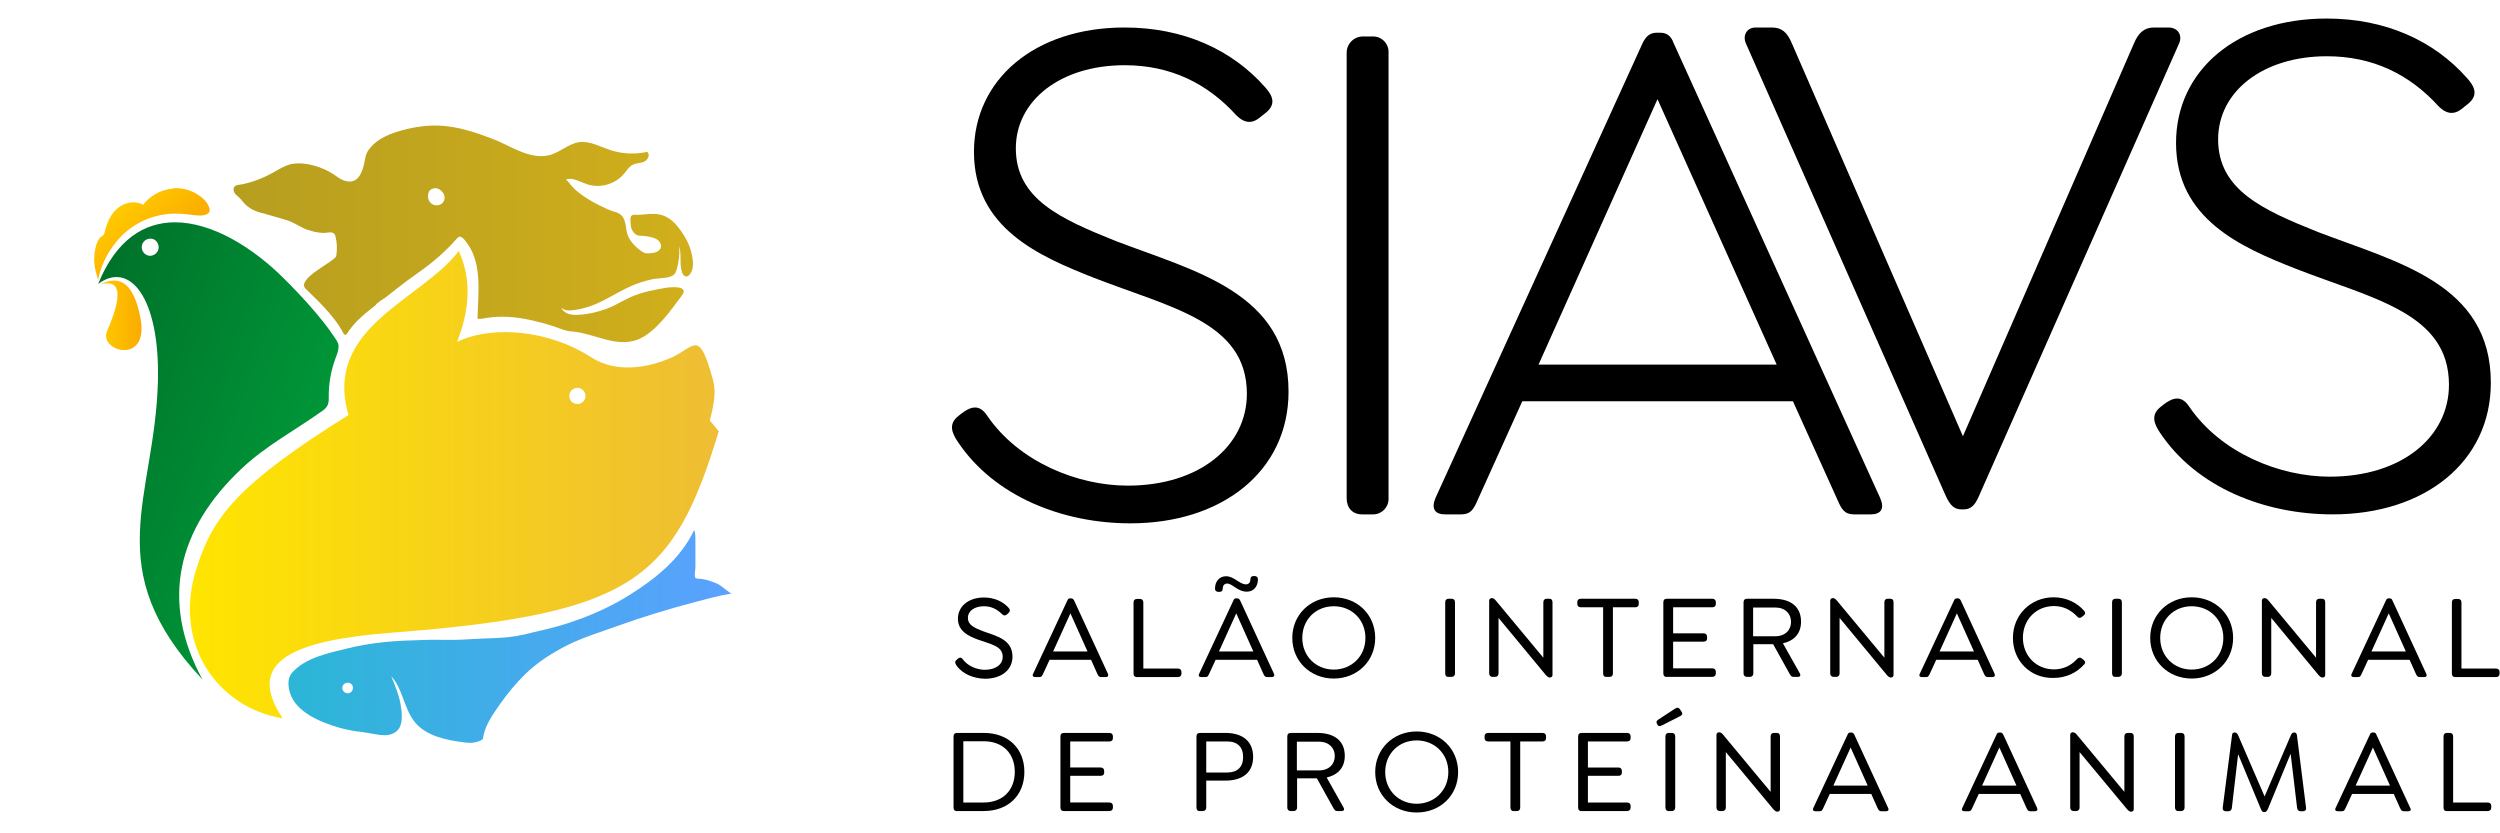 <svg xmlns="http://www.w3.org/2000/svg" xmlns:xlink="http://www.w3.org/1999/xlink" id="Camada_1" x="0px" y="0px" viewBox="0 0 1200 400" style="enable-background:new 0 0 1200 400;" xml:space="preserve"><style type="text/css">	.st0{fill:url(#SVGID_1_);}	.st1{fill:url(#SVGID_00000026865981091815027460000003907787576248808342_);}	.st2{fill:url(#SVGID_00000080180072197727056060000015170932876992354999_);}	.st3{fill:url(#SVGID_00000029022932774582771680000004827167798869448592_);}	.st4{fill:url(#SVGID_00000100344120961350199660000012263799396274845872_);}	.st5{fill:url(#SVGID_00000114053053766233819210000002007198168652521129_);}	.st6{clip-path:url(#SVGID_00000039839661116141978870000007412943571678427526_);}</style><path d="M457.7,387.6v-34.1c0-1.1,0.6-1.7,1.7-1.7h12.8c11.8,0,19.5,7.5,19.5,18.7s-7.7,18.8-19.5,18.8h-12.8 C458.3,389.4,457.7,388.7,457.7,387.6L457.7,387.6L457.7,387.6z M472.2,385.2c9,0,14.9-5.8,14.9-14.7s-5.8-14.7-14.9-14.7h-9.8v29.4 L472.2,385.2L472.2,385.2z"></path><path d="M509,387.6v-34.1c0-1.1,0.6-1.7,1.7-1.7h21.8c1,0,1.7,0.6,1.7,1.6v0.9c0,1-0.6,1.6-1.7,1.6h-18.8v12.5h14.6 c1,0,1.7,0.6,1.7,1.6v0.8c0,1.1-0.7,1.6-1.7,1.6h-14.6v12.8h18.8c1,0,1.7,0.6,1.7,1.6v0.9c0,1-0.7,1.6-1.7,1.6h-21.8 C509.7,389.4,509,388.7,509,387.6L509,387.6L509,387.6z"></path><path d="M574.3,387.6v-34.1c0-1.1,0.6-1.7,1.7-1.7h12.1c8.6,0,13.4,4.2,13.4,11.5s-4.8,11.4-13.4,11.4H579v12.9c0,1-0.6,1.7-1.6,1.7 h-1.5C574.9,389.4,574.3,388.7,574.3,387.6L574.3,387.6L574.3,387.6z M589.1,370.8c4.8,0,7.6-2.6,7.6-7.4s-2.7-7.5-7.6-7.5H579v14.9 H589.1z"></path><path d="M644.9,387.6c0.6,1.1,0,1.7-0.8,1.7H642c-1.1,0-1.3-0.4-1.9-1.3l-8-14.4h-9.5v14c0,1-0.6,1.7-1.6,1.7h-1.5 c-1,0-1.6-0.7-1.6-1.7v-34.1c0-1.1,0.6-1.7,1.7-1.7h12.6c8.7,0,13.3,4.1,13.3,11c0,5.5-3.1,9.1-8.7,10.4L644.9,387.6L644.9,387.6 L644.9,387.6z M622.5,369.8h10.6c4.8,0,7.6-3,7.6-6.9s-2.8-6.9-7.6-6.9h-10.6V369.8L622.5,369.8z"></path><path d="M660.1,370.6c0-11.1,8.6-19.5,19.9-19.5s19.9,8.3,19.9,19.5S691.3,390,680,390S660.1,381.7,660.1,370.6z M695.2,370.6 c0-8.8-6.6-15.2-15.2-15.2s-15.1,6.4-15.1,15.2s6.6,15.2,15.1,15.2S695.2,379.4,695.2,370.6z"></path><path d="M725,387.6v-31.7h-10.7c-1,0-1.7-0.6-1.7-1.6v-0.9c0-1,0.6-1.6,1.7-1.6h26.1c1.1,0,1.7,0.6,1.7,1.6v0.9c0,1-0.6,1.6-1.7,1.6 h-10.7v31.7c0,1-0.5,1.7-1.6,1.7h-1.5C725.6,389.4,725,388.6,725,387.6L725,387.6z"></path><path d="M757.5,387.6v-34.1c0-1.1,0.6-1.7,1.7-1.7H781c1,0,1.7,0.6,1.7,1.6v0.9c0,1-0.6,1.6-1.7,1.6h-18.8v12.5h14.6 c1,0,1.7,0.6,1.7,1.6v0.8c0,1.1-0.7,1.6-1.7,1.6h-14.6v12.8H781c1,0,1.7,0.6,1.7,1.6v0.9c0,1-0.7,1.6-1.7,1.6h-21.8 C758.1,389.4,757.5,388.7,757.5,387.6L757.5,387.6L757.5,387.6z"></path><path d="M795.4,347.5c-0.6-1-0.2-1.6,0.6-2.1l8.1-5.3c1.1-0.7,1.8-0.4,2.3,0.4l0.8,1.2c0.6,1,0.2,1.6-0.8,2.1l-8.5,4.3 c-1.1,0.5-1.7,0.7-2.2,0L795.4,347.5L795.4,347.5L795.4,347.5z M799.4,387.6v-34.1c0-1.1,0.6-1.7,1.6-1.7h1.5c1,0,1.6,0.6,1.6,1.7 v34.1c0,1-0.6,1.7-1.6,1.7H801C800,389.4,799.4,388.6,799.4,387.6z"></path><path d="M854.4,353.5v34.9c0,0.8-0.6,1.2-1.2,1.2h-0.2c-0.6,0-1.2-0.5-1.9-1.3L828.4,361v26.6c0,1-0.6,1.7-1.6,1.7h-1.3 c-1,0-1.6-0.7-1.6-1.7v-34.9c0-0.8,0.6-1.2,1.2-1.2h0.2c0.6,0,1.3,0.5,1.9,1.3l22.7,27.3v-26.6c0-1.1,0.6-1.7,1.6-1.7h1.3 C853.9,351.8,854.4,352.4,854.4,353.5L854.4,353.5L854.4,353.5z"></path><path d="M905.3,389.4H903c-1,0-1.3-0.6-1.8-1.6l-3-6.7h-19.9l-3.1,6.7c-0.5,1-0.7,1.6-1.7,1.6h-2.1c-1,0-1.5-0.6-1-1.6l16.4-35.1 c0.2-0.6,0.6-1.1,1.4-1.1h0.4c0.8,0,1.2,0.5,1.5,1.1l16.2,35.1C906.8,388.8,906.3,389.4,905.3,389.4L905.3,389.4L905.3,389.4z  M896.5,377.1l-8.2-18.3l-8.3,18.3H896.5L896.5,377.1z"></path><path d="M976.7,389.4h-2.2c-1,0-1.3-0.6-1.8-1.6l-3-6.7h-19.9l-3.1,6.7c-0.5,1-0.7,1.6-1.7,1.6h-2.1c-1,0-1.5-0.6-1-1.6l16.4-35.1 c0.2-0.6,0.6-1.1,1.4-1.1h0.4c0.8,0,1.2,0.5,1.5,1.1l16.2,35.1C978.2,388.8,977.8,389.4,976.7,389.4L976.7,389.4L976.7,389.4z  M967.9,377.1l-8.2-18.3l-8.3,18.3H967.9L967.9,377.1z"></path><path d="M1024.2,353.5v34.9c0,0.8-0.6,1.2-1.2,1.2h-0.2c-0.6,0-1.2-0.5-1.9-1.3L998.2,361v26.6c0,1-0.6,1.7-1.6,1.7h-1.3 c-1,0-1.6-0.7-1.6-1.7v-34.9c0-0.8,0.6-1.2,1.2-1.2h0.2c0.6,0,1.3,0.5,1.9,1.3l22.7,27.3v-26.6c0-1.1,0.6-1.7,1.6-1.7h1.3 C1023.7,351.8,1024.2,352.4,1024.2,353.5L1024.2,353.5L1024.2,353.5z"></path><path d="M1044,387.6v-34.1c0-1.1,0.6-1.7,1.6-1.7h1.4c1,0,1.6,0.6,1.6,1.7v34.1c0,1-0.6,1.7-1.6,1.7h-1.4 C1044.6,389.4,1044,388.6,1044,387.6z"></path><path d="M1105.5,389.4h-1.2c-1,0-1.6-0.6-1.7-1.7l-3.1-25.9l-10.9,26.5c-0.5,1-0.9,1.5-1.6,1.5h-0.2c-0.8,0-1.2-0.5-1.6-1.5 l-10.9-26.3l-3,25.7c-0.1,1.1-0.7,1.7-1.7,1.7h-1.2c-1,0-1.6-0.6-1.5-1.7l4.5-35c0.1-0.8,0.5-1.1,1.2-1.1h0.2c0.6,0,1,0.4,1.4,1.1 l12.8,29.6l12.7-29.6c0.4-0.8,0.9-1.1,1.4-1.1h0.2c0.6,0,1,0.4,1.2,1.1l4.4,35C1107.1,388.7,1106.6,389.3,1105.5,389.4L1105.5,389.4 L1105.5,389.4z"></path><path d="M1156,389.4h-2.2c-1,0-1.3-0.6-1.8-1.6l-3-6.7H1129l-3.1,6.7c-0.5,1-0.7,1.6-1.7,1.6h-2.1c-1,0-1.5-0.6-1-1.6l16.4-35.1 c0.2-0.6,0.6-1.1,1.4-1.1h0.4c0.8,0,1.2,0.5,1.4,1.1l16.2,35.1C1157.5,388.8,1157,389.4,1156,389.4L1156,389.4z M1147.2,377.1 l-8.2-18.3l-8.3,18.3H1147.2z"></path><path d="M1172.9,387.7v-34.2c0-1.1,0.6-1.7,1.6-1.7h1.4c1,0,1.6,0.6,1.6,1.7v31.7h16.6c1,0,1.7,0.6,1.7,1.6v0.9c0,1-0.7,1.6-1.7,1.6 h-19.7C1173.5,389.4,1172.9,388.8,1172.9,387.7L1172.9,387.7z"></path><path d="M459.1,319.4c-0.6-0.9-1-1.8,0-2.6l0.4-0.4c0.9-0.8,1.8-1.1,2.6,0c2.5,3.5,7.1,5.1,10.6,5.1c5.3,0,8.6-2.6,8.6-6.2 c0-5.3-5.7-6-11.9-8.3c-4-1.5-9.6-3.8-9.6-10c0-5.9,5-10.2,12.5-10.2c5.1,0,9.1,2,11.7,4.8c0.7,0.8,1.2,1.6,0.1,2.6l-0.5,0.5 c-0.8,0.7-1.6,1.1-2.6,0.1c-2.2-2.2-5-3.8-8.7-3.8c-4.5,0-7.7,2.2-7.7,5.6c0,3.6,3.5,4.9,7.3,6.4c6.3,2.3,14.1,3.9,14.1,12.2 c0,6.5-5.5,10.6-13.2,10.6C467.6,325.7,462.1,323.7,459.1,319.4L459.1,319.4L459.1,319.4z"></path><path d="M530.7,325h-2.2c-1,0-1.3-0.6-1.8-1.6l-3-6.7h-19.9l-3.1,6.7c-0.5,1-0.7,1.6-1.7,1.6h-2.1c-1,0-1.5-0.6-1-1.6l16.4-35.1 c0.2-0.6,0.6-1.1,1.4-1.1h0.4c0.8,0,1.2,0.5,1.5,1.1l16.2,35.1C532.2,324.4,531.8,325,530.7,325L530.7,325z M522,312.7l-8.2-18.3 l-8.3,18.3H522z"></path><path d="M544.1,323.4v-34.2c0-1.1,0.6-1.7,1.6-1.7h1.5c1,0,1.6,0.6,1.6,1.7v31.7h16.6c1,0,1.7,0.6,1.7,1.6v0.9c0,1-0.7,1.6-1.7,1.6 h-19.7C544.7,325,544.1,324.4,544.1,323.4L544.1,323.4L544.1,323.4z"></path><path d="M610.4,325h-2.2c-1,0-1.3-0.6-1.8-1.6l-3-6.7h-19.9l-3.1,6.7c-0.5,1-0.7,1.6-1.7,1.6h-2.1c-1,0-1.5-0.6-1-1.6l16.4-35.1 c0.2-0.6,0.6-1.1,1.4-1.1h0.4c0.8,0,1.2,0.5,1.5,1.1l16.2,35.1C611.9,324.4,611.4,325,610.4,325L610.4,325L610.4,325z M583.2,282.6 c0-3.8,2.3-6,5.3-6c3.9,0,6.5,3.9,9.6,3.9c1.2,0,2.1-0.9,2.1-2.5c0-1,0.6-1.5,1.5-1.5h0.5c0.9,0,1.6,0.5,1.6,1.5c0,3.8-2.3,6-5.3,6 c-4.5,0-6.9-3.9-9.5-3.9c-1.2,0-2.1,0.9-2.1,2.5c0,1-0.6,1.5-1.5,1.5h-0.5C583.9,284.1,583.2,283.6,583.2,282.6L583.2,282.6 L583.2,282.6z M601.6,312.7l-8.2-18.3l-8.3,18.3H601.6L601.6,312.7z"></path><path d="M620.3,306.2c0-11.1,8.6-19.5,19.9-19.5s19.9,8.3,19.9,19.5s-8.7,19.5-19.9,19.5S620.3,317.4,620.3,306.2z M655.4,306.2 c0-8.8-6.6-15.2-15.2-15.2s-15.1,6.4-15.1,15.2s6.6,15.2,15.1,15.2S655.4,315.1,655.4,306.2z"></path><path d="M693.7,323.2v-34.1c0-1.1,0.6-1.7,1.6-1.7h1.5c1,0,1.6,0.6,1.6,1.7v34.1c0,1-0.6,1.7-1.6,1.7h-1.5 C694.2,325,693.7,324.3,693.7,323.2z"></path><path d="M745.2,289.1V324c0,0.8-0.6,1.2-1.2,1.2h-0.2c-0.6,0-1.2-0.5-1.9-1.3l-22.6-27.3v26.6c0,1-0.6,1.7-1.6,1.7h-1.3 c-1,0-1.6-0.7-1.6-1.7v-34.9c0-0.8,0.6-1.2,1.2-1.2h0.2c0.6,0,1.3,0.5,1.9,1.3l22.7,27.3v-26.6c0-1.1,0.6-1.7,1.6-1.7h1.3 C744.7,287.4,745.2,288,745.2,289.1L745.2,289.1L745.2,289.1z"></path><path d="M769.5,323.2v-31.7h-10.7c-1,0-1.7-0.6-1.7-1.6V289c0-1,0.6-1.6,1.7-1.6h26.1c1.1,0,1.7,0.6,1.7,1.6v0.9 c0,1-0.6,1.6-1.7,1.6h-10.7v31.7c0,1-0.5,1.7-1.6,1.7h-1.5C770,325,769.5,324.3,769.5,323.2L769.5,323.2z"></path><path d="M798.4,323.2v-34.1c0-1.1,0.6-1.7,1.7-1.7h21.8c1,0,1.7,0.6,1.7,1.6v0.9c0,1-0.6,1.6-1.7,1.6h-18.8V304h14.6 c1,0,1.7,0.6,1.7,1.6v0.8c0,1.1-0.7,1.6-1.7,1.6h-14.6v12.8h18.8c1,0,1.7,0.6,1.7,1.6v0.9c0,1-0.7,1.6-1.7,1.6h-21.8 C799,325,798.4,324.3,798.4,323.2L798.4,323.2L798.4,323.2z"></path><path d="M863.9,323.2c0.6,1.1,0,1.7-0.8,1.7H861c-1.1,0-1.3-0.4-1.9-1.3l-8-14.4h-9.5v14c0,1-0.6,1.7-1.6,1.7h-1.5 c-1,0-1.6-0.7-1.6-1.7v-34.1c0-1.1,0.6-1.7,1.7-1.7h12.6c8.7,0,13.3,4.1,13.3,11c0,5.5-3.1,9.1-8.7,10.4L863.9,323.2L863.9,323.2 L863.9,323.2z M841.5,305.4h10.6c4.8,0,7.6-3,7.6-6.9s-2.8-6.9-7.6-6.9h-10.6V305.4L841.5,305.4z"></path><path d="M908.9,289.1V324c0,0.8-0.6,1.2-1.2,1.2h-0.2c-0.6,0-1.2-0.5-1.9-1.3l-22.6-27.3v26.6c0,1-0.6,1.7-1.6,1.7h-1.3 c-1,0-1.6-0.7-1.6-1.7v-34.9c0-0.8,0.6-1.2,1.2-1.2h0.2c0.6,0,1.3,0.5,1.9,1.3l22.7,27.3v-26.6c0-1.1,0.6-1.7,1.6-1.7h1.3 C908.4,287.4,908.9,288,908.9,289.1L908.9,289.1L908.9,289.1z"></path><path d="M956.3,325h-2.2c-1,0-1.3-0.6-1.8-1.6l-3-6.7h-19.9l-3.1,6.7c-0.5,1-0.7,1.6-1.7,1.6h-2.1c-1,0-1.5-0.6-1-1.6l16.4-35.1 c0.2-0.6,0.6-1.1,1.4-1.1h0.4c0.8,0,1.2,0.5,1.5,1.1l16.2,35.1C957.8,324.4,957.3,325,956.3,325L956.3,325L956.3,325z M947.5,312.7 l-8.2-18.3l-8.3,18.3H947.5L947.5,312.7z"></path><path d="M966.2,306.2c0-11.1,8.6-19.5,19.5-19.5c6,0,11.2,2.5,14.7,6.5c0.7,0.8,0.6,1.6-0.2,2.2l-1,0.8c-0.8,0.6-1.6,0.5-2.3-0.4 c-2.8-3-6.6-4.9-11-4.9c-8.4,0-14.9,6.4-14.9,15.2s6.5,15.2,14.9,15.2c4.5,0,8.3-1.9,11-4.9c0.8-0.8,1.5-1,2.3-0.4l1,0.8 c0.8,0.6,0.9,1.5,0.2,2.1c-3.5,4-8.7,6.5-14.7,6.5C974.8,325.7,966.2,317.4,966.2,306.2L966.2,306.2L966.2,306.2z"></path><path d="M1013.8,323.2v-34.1c0-1.1,0.6-1.7,1.6-1.7h1.5c1,0,1.6,0.6,1.6,1.7v34.1c0,1-0.6,1.7-1.6,1.7h-1.5 C1014.4,325,1013.8,324.3,1013.8,323.2z"></path><path d="M1032.1,306.2c0-11.1,8.6-19.5,19.9-19.5s19.9,8.3,19.9,19.5s-8.7,19.5-19.9,19.5S1032.1,317.4,1032.1,306.2L1032.1,306.2z  M1067.2,306.2c0-8.8-6.6-15.2-15.2-15.2s-15.1,6.4-15.1,15.2s6.6,15.2,15.1,15.2S1067.2,315.1,1067.2,306.2z"></path><path d="M1116.1,289.1V324c0,0.8-0.6,1.2-1.2,1.2h-0.2c-0.6,0-1.2-0.5-1.9-1.3l-22.6-27.3v26.6c0,1-0.6,1.7-1.6,1.7h-1.3 c-1,0-1.6-0.7-1.6-1.7v-34.9c0-0.8,0.6-1.2,1.2-1.2h0.2c0.6,0,1.3,0.5,1.9,1.3l22.7,27.3v-26.6c0-1.1,0.6-1.7,1.6-1.7h1.3 C1115.6,287.4,1116.1,288,1116.1,289.1L1116.1,289.1L1116.1,289.1z"></path><path d="M1163.6,325h-2.2c-1,0-1.3-0.6-1.8-1.6l-3-6.7h-19.9l-3.1,6.7c-0.5,1-0.7,1.6-1.7,1.6h-2.1c-1,0-1.5-0.6-1-1.6l16.4-35.1 c0.2-0.6,0.6-1.1,1.4-1.1h0.4c0.8,0,1.2,0.5,1.4,1.1l16.2,35.1C1165.1,324.4,1164.6,325,1163.6,325L1163.6,325z M1154.8,312.7 l-8.2-18.3l-8.3,18.3H1154.8z"></path><path d="M1176.9,323.4v-34.2c0-1.1,0.6-1.7,1.6-1.7h1.4c1,0,1.6,0.6,1.6,1.7v31.7h16.6c1,0,1.7,0.6,1.7,1.6v0.9c0,1-0.7,1.6-1.7,1.6 h-19.7C1177.5,325,1176.9,324.4,1176.9,323.4L1176.9,323.4L1176.9,323.4z"></path><path d="M459.7,212c-2.8-4.2-4.6-8.5,0.4-12.4l1.4-1.1c4.2-3.2,8.5-4.9,12.4,1.1c15.2,22.2,43.4,33.5,67.4,33.5 c34.6,0,57.2-19.1,57.2-44.1c0-34.6-36.7-41.3-73.8-55.8c-25.8-10.2-57.2-23.7-57.2-60.3c0-34.6,29-59.7,72.3-59.7 c28.2,0,51.5,10.6,67.4,28.6c3.5,3.9,5.7,8.1,0.3,12.4l-1.8,1.4c-3.5,3.2-7.4,4.6-12.3-0.3c-13.8-15.2-31.4-24-53.6-24 c-30.7,0-52.2,16.9-52.2,39.9c0,24.3,21.5,33.9,48,44.5c37.8,14.5,82.9,24.7,82.9,72.3c0,38.1-31.8,63.2-75.9,63.2 C510.2,251.2,477.3,238.4,459.7,212"></path><path d="M646.4,239.2V25.3c0-4.3,3.5-7.8,7.8-7.8h4.9c4.1,0,7.4,3.3,7.4,7.4v214.6c0,4.1-3.3,7.4-7.4,7.4h-5.3 C649.2,246.9,646.4,243.8,646.4,239.2"></path><path d="M898,246.9h-8.1c-4.6,0-6-2.5-8.1-7.4l-21.2-46.9H730.7l-21.2,46.9c-2.1,4.9-3.5,7.4-8.1,7.4h-7.8c-4.9,0-6.7-2.8-4.6-7.8 l99.5-218.5c1.4-2.8,3.2-4.9,6.7-4.9h1.8c3.5,0,5.3,2.1,6.3,4.9l99.2,218.5C904.7,244.1,902.9,246.9,898,246.9 M852.8,175 L795.6,47.6L738.5,175H852.8L852.8,175z"></path><path d="M1045.9,21l-96,217.1c-2.1,4.9-4.2,6.4-7.4,6.4h-1.1c-3.2,0-5.3-1.8-7.4-6.4L838.1,21c-1.8-3.9,0.3-7.8,4.6-7.8h7.8 c4.9,0,7.4,2.5,9.5,7.4l82.2,188.8l82.2-188.8c2.1-4.9,4.9-7.4,9.5-7.4h7.1C1045.6,13.3,1047.7,17.1,1045.9,21"></path><path d="M1036.8,207.7c-2.8-4.2-4.6-8.5,0.3-12.4l1.4-1.1c4.2-3.2,8.5-4.9,12.4,1.1c15.2,22.2,43.4,33.5,67.4,33.5 c34.6,0,57.2-19.1,57.2-44.1c0-34.6-36.7-41.3-73.8-55.8c-25.8-10.2-57.2-23.7-57.2-60.3c0-34.6,28.9-59.7,72.3-59.7 c28.2,0,51.5,10.6,67.4,28.6c3.5,3.9,5.7,8.1,0.4,12.4l-1.8,1.4c-3.5,3.2-7.4,4.6-12.3-0.3c-13.8-15.2-31.4-24-53.6-24 c-30.7,0-52.2,16.9-52.2,39.9c0,24.3,21.5,33.9,48,44.5c37.8,14.5,82.9,24.7,82.9,72.3c0,38.1-31.8,63.2-75.9,63.2 C1087.3,246.9,1054.5,234.2,1036.8,207.7"></path><linearGradient id="SVGID_1_" gradientUnits="userSpaceOnUse" x1="143.042" y1="855.984" x2="27.003" y2="814.234" gradientTransform="matrix(1 0 0 1 0 -622)">	<stop offset="0" style="stop-color:#009638"></stop>	<stop offset="1" style="stop-color:#00722A"></stop></linearGradient><path class="st0" d="M68.2,119.8c-0.8-2.7,1.3-5.6,4.6-5.2c0.9,0.1,1.8,0.6,2.4,1.4c2,2.5,0.7,5.8-2,6.6c-0.4,0.1-0.8,0.2-1.2,0.2 C70.3,122.7,68.7,121.6,68.2,119.8 M47.1,136.3c15.1-11.2,29.7,6.4,28.7,46.7c-1.5,56.6-28.7,89.7,21.4,143.2 c-20.8-38.3-11.5-72.7,18.6-101.1c11.8-11.2,26-18.6,39.1-28c2.4-1.7,3-3.4,2.9-6.3c-0.1-6.4,1-12.7,3.2-18.7c0.7-1.9,1.6-4,1.5-6.1 c-0.1-1.7-1.1-2.8-2-4.2c-1.7-2.6-3.5-5-5.4-7.4c-5.1-6.4-10.6-12.4-16.3-18.2c-0.7-0.7-1.4-1.4-2.1-2.1 c-15.1-15.2-34.8-27.4-52.8-27.4C69.2,106.8,55.8,114.9,47.1,136.3"></path><linearGradient id="SVGID_00000030470939250109996070000005593925151543739542_" gradientUnits="userSpaceOnUse" x1="91.115" y1="854.71" x2="344.9" y2="854.71" gradientTransform="matrix(1 0 0 1 0 -622)">	<stop offset="0" style="stop-color:#FFE500"></stop>	<stop offset="1" style="stop-color:#EEBD34"></stop></linearGradient><path style="fill:url(#SVGID_00000030470939250109996070000005593925151543739542_);" d="M273.5,191.4c-0.8-2.3,0.6-4.9,3.2-5.2 c1.4-0.2,2.9,0.5,3.7,1.7c1.4,2.2,0.4,5-1.9,5.8c-0.4,0.2-0.9,0.2-1.3,0.2C275.5,193.9,274,193,273.5,191.4 M167.3,199.2 c-53.6,33.5-65.3,49-73.1,74c-11.4,36.2,10.5,66.6,41.5,71.6c-18.5-27.5,5.4-37.5,52.3-41.1c116.3-9,135.3-25.2,157-96.7l-4.3-5.2 c3.9-14.3,1.9-18,0.4-23.4c-5.8-19.8-8.2-11.6-18.5-6.9c-11.4,5.1-26.8,7.8-38.8,0c-19.6-12.7-46.8-15.8-64.4-7.4 c7.1-18.1,6.1-32.1,0.8-43.6C202.4,144,154.9,157.1,167.3,199.2"></path><linearGradient id="SVGID_00000064325827008913363070000017474458998770535613_" gradientUnits="userSpaceOnUse" x1="48.39" y1="773.31" x2="67.874" y2="773.31" gradientTransform="matrix(1 0 0 1 0 -622)">	<stop offset="0" style="stop-color:#FFCA00"></stop>	<stop offset="1" style="stop-color:#FBAB00"></stop></linearGradient><path style="fill:url(#SVGID_00000064325827008913363070000017474458998770535613_);" d="M48.4,136.5c9.8-2.6,10.4,5.3,3,22.4 c-4.3,9.7,20.4,16.8,16-6.3c-2.4-12.6-6.8-17.9-12.5-17.9C52.8,134.6,50.7,135.3,48.4,136.5"></path><linearGradient id="SVGID_00000142138235818346191520000009262935613336988085_" gradientUnits="userSpaceOnUse" x1="57.77" y1="720.73" x2="78.061" y2="743.711" gradientTransform="matrix(1 0 0 1 0 -622)">	<stop offset="0" style="stop-color:#FFCA00"></stop>	<stop offset="1" style="stop-color:#FBAB00"></stop></linearGradient><path style="fill:url(#SVGID_00000142138235818346191520000009262935613336988085_);" d="M81.7,90.7c-5.1,0.7-9.9,3.5-13,7.6 c-3.8-2.2-8.8-1.2-12.2,1.6s-5.2,7.1-6.2,11.3c-0.1,0.5-0.2,1-0.5,1.4c-0.3,0.5-0.9,0.7-1.3,1.1c-1.2,0.9-1.8,2.5-2.3,3.9 c-0.8,2.9-1.2,5.9-0.9,8.9c0.2,2.8,1.2,5.3,1.8,8c1.2-7,4.6-13.5,9.1-18.9c4.7-5.7,11.1-9.8,18.5-11.8c6.7-1.8,12-1.3,16.2-0.8 c3.9,0.5,6.8,0.9,8.9-0.5c0.3-0.2,0.5-0.4,0.7-0.8c0.3-0.8,0.1-1.6-0.2-2.4c-0.5-1.3-1.3-2.5-2.3-3.5c-3.6-3.5-8.6-5.5-13.7-5.5 C83.3,90.5,82.5,90.6,81.7,90.7"></path><linearGradient id="SVGID_00000071528588945066315360000000935554450816025216_" gradientUnits="userSpaceOnUse" x1="112" y1="734.161" x2="332.622" y2="734.161" gradientTransform="matrix(1 0 0 1 0 -622)">	<stop offset="0" style="stop-color:#B69E1F"></stop>	<stop offset="1" style="stop-color:#D1AF1C"></stop></linearGradient><path style="fill:url(#SVGID_00000071528588945066315360000000935554450816025216_);" d="M147.8,110.3c2.3,0.9,4.8,1.4,7.3,1.5 c1.6,0.1,4.3-0.9,5.4,0.5c0.3,0.4,0.5,0.9,0.6,1.4c0.7,3,0.8,6.1,0.3,9.1c-0.4,2.7-19.5,10.9-14.7,15.8c4.2,4.2,13.4,12.3,18.1,21.3 c0.2,0.4,0.6,0.9,1.1,0.8c0.3-0.1,0.5-0.3,0.7-0.6c1.3-2.1,2.9-4,4.6-5.8c2.8-2.9,6-5.4,9.2-7.9c0-0.7,4.2-3.3,4.9-3.8 c1.7-1.4,3.5-2.7,5.2-4.1c3.4-2.7,6.8-5.2,10.4-7.7c6.7-4.7,13-10.1,18.4-16.3c0.3-0.3,0.6-0.6,0.9-0.8c0.9-0.4,1.9,0.4,2.5,1.1 c9.2,10.3,6.8,25.5,6.5,38.2c1.5,0.2,2.9-0.1,4.4-0.4c7-1.1,14.1-0.5,21,1c3.5,0.8,7,1.7,10.4,2.8c3,0.9,6.2,2.5,9.3,2.7 c11.4,0.7,22.9,9.2,34.3,2.7c0.3-0.2,0.7-0.4,1-0.6c4.3-2.8,7.8-6.6,11-10.5c0.2-0.2,0.4-0.5,0.6-0.8c1.3-1.6,2.6-3.3,3.8-5 c0.7-1,3.3-3.9,3.2-5c-0.2-2.8-6.7-2-8.3-1.8c-5.9,1-11.9,2.1-17.4,4.6c-2.6,1.2-5.1,2.6-7.6,3.9c-5.4,2.6-11.2,4.1-17.1,4.5 c-1.6,0.1-3.2,0.1-4.8-0.4c-1.5-0.5-3-1.5-3.5-3c1.7,1.7,4.5,1.4,6.9,1c1.4-0.2,2.8-0.5,4.2-0.9c7.8-2,14.4-6.9,21.7-10.2 c3.5-1.6,7.2-2.8,11-3.6c2.7-0.6,8.1-0.2,10.2-2.2c0.7-0.6,1-1.5,1.3-2.4c1.1-3.6,1.5-7.4,1.2-11.2c1.3,4.1,0,8.6,1.4,12.6 c0.2,0.6,0.6,1.2,1.1,1.6c2.2,1.4,3.8-2.4,4-4c0.4-2.3-0.1-4.8-0.6-7c-1.1-4.7-3.6-8.9-6.6-12.6c-2.7-3.4-6.1-5.8-10.5-6.1 c-1.9-0.1-3.7,0-5.5,0.2c-1,0.1-2,0.2-2.9,0.2c-0.8,0.1-2.2-0.2-3,0.2c-0.3,0.2-0.6,0.6-0.7,1c-0.1,0.5-0.1,1-0.1,1.5 c0.1,1.4,0.1,2.8,0.6,4.1s1.4,2.5,2.7,3c0.8,0.3,1.6,0.3,2.5,0.3c1.5,0.1,3,0.3,4.4,0.7c1.2,0.3,2.5,0.8,3.4,1.7 c0.9,0.9,1.4,2.3,0.9,3.5c-0.3,0.8-1.1,1.4-1.9,1.8s-1.7,0.5-2.5,0.6c-1,0.1-2,0.2-2.9,0c-0.9-0.2-1.6-0.7-2.3-1.2 c-2.8-2.1-5.4-4.7-6.4-8.1c-0.6-1.9-0.6-4-1.2-5.9c-0.6-2.3-2-3.7-4.1-4.4c-1.4-0.4-2.7-0.9-4-1.4c-5.4-2.4-10.8-5.3-15.4-9.2 c-1.9-1.6-3-3.5-4.7-5.2c3.4-1,6.7,1.2,10,2.3c6.3,2.2,13.8,0,18-5.2c1.2-1.4,2.2-3.1,3.8-4c1.7-1,3.9-0.8,5.7-1.6 c1.8-0.8,3.1-3.6,1.4-4.7c-5.9,1.3-12.2,1-18-1c-4.8-1.6-9.5-4.3-14.5-3.7c-5.6,0.8-9.9,5.6-15.5,6.5c-9.2,1.6-18-5-26.3-8.1 c-8.1-3.1-16.5-5.9-25.2-6.3c-6.3-0.3-12.6,0.7-18.7,2.4c-3.6,1-7.1,2.3-10.2,4.3c-2.3,1.5-4.4,3.4-5.8,5.8c-1.2,2-1.2,4.3-1.8,6.6 c-1.2,4.4-3.3,9.4-9.6,7.2c-1.1-0.4-2.2-1-3.1-1.7c-4.2-3.1-9.1-5.2-14.2-6.1c-2.8-0.5-5.8-0.6-8.5,0.1c-2.9,0.8-5.6,2.5-8.2,4 c-4.5,2.5-9.4,4.4-14.4,5.5c-1.3,0.3-3.9,0.2-4.4,1.8c-0.3,0.9,0,1.9,0.6,2.7c0.6,0.8,1.4,1.3,2.1,2c1.2,1.2,2.1,2.6,3.4,3.7 c1.4,1.2,3,2.2,4.7,2.8c1.3,0.5,2.7,0.9,4.1,1.2c3.4,0.9,6.6,2,10,2.9c3.8,1.1,7,3.5,10.6,4.9L147.8,110.3L147.8,110.3z M211.7,91.5 c0.3,0.3,0.6,0.6,0.8,0.9c0.3,0.4,0.6,0.8,0.7,1.2c0.1,0.4,0.2,0.9,0.2,1.4c-0.1,3.7-5,4.8-7.1,1.9c-1-1.3-1.1-3.2-0.5-4.7 c0.6-1.5,2.7-2.2,4.2-1.7C210.6,90.7,211.2,91,211.7,91.5L211.7,91.5z"></path><linearGradient id="SVGID_00000045610395131929904760000002333424704804470713_" gradientUnits="userSpaceOnUse" x1="138.603" y1="927.458" x2="351.41" y2="927.458" gradientTransform="matrix(1 0 0 1 0 -622)">	<stop offset="0" style="stop-color:#2BB6D6"></stop>	<stop offset="1" style="stop-color:#5BA1FF"></stop></linearGradient><path style="fill:url(#SVGID_00000045610395131929904760000002333424704804470713_);" d="M344.9,280.5c-2.5-1.2-5.1-2.1-7.9-2.6 c-0.7-0.1-2.8,0-3.2-0.5c-0.6-0.7-0.1-4,0-5c0-3.3,0-6.7,0-10c0-1,0-2,0-3.1c0-1.6,0-3.4-0.6-4.9c-6.4,13.6-18.4,23.3-30.9,31.1 c-7.6,4.8-15.7,8.6-24.1,11.7c-4.2,1.5-8.4,2.9-12.7,4c-2.1,0.6-4.3,1.1-6.5,1.6c-1.9,0.4-3.9,0.9-5.8,1.4c-0.9,0.2-1.9,0.4-2.8,0.6 c-7.9,1.8-16.4,1.4-24.6,2c-5.2,0.4-10.4,0.4-15.5,0.3c-4.4-0.1-8.7,0.2-13.1,0.3c-10.1,0.3-20,1.3-29.8,3.7 c-9.1,2.2-21.4,4.6-27.5,12.2c-2,2.5-1.6,6.4-0.7,9.3c2.9,9.4,15,14.2,23.7,16.7c3.6,1,7.3,1.7,11,2.1c3.5,0.4,7.3,1.5,10.9,1.5 c2.4,0,4.9-0.9,6.4-2.8c2.4-3,1.7-8.4,1.1-11.9c-0.8-4.7-2.7-9.2-4.5-13.6c5.6,6.1,6.1,15.6,11.3,22c5.6,6.9,15.5,8.7,24.1,9.8 c2.6,0.4,5.4,0.1,7.8-1.1c0.2-0.1,0.3-0.2,0.5-0.3c0.4-0.4,0.4-1,0.5-1.5c0.9-5.6,5-11.2,8.2-15.8c3.6-5.1,7.6-9.9,12.1-14.3 c5.9-5.7,12.9-10.1,20.2-13.8c7.5-3.7,15.4-6.1,23.2-8.9c12.5-4.5,25.3-8.4,38.2-11.8c5.7-1.5,11.5-3.1,17.3-4 C350.6,285,346,281,344.9,280.5L344.9,280.5L344.9,280.5z M169.3,331c-0.3,1-1.2,1.7-2.2,1.8c-1.8,0.1-3.2-1.6-2.7-3.3 c0.3-1,1.2-1.7,2.2-1.8C168.5,327.5,169.9,329.2,169.3,331L169.3,331z"></path><g>	<defs>		<path id="SVGID_00000148658877101589703580000017554238849126187144_" d="M195.6,395.8c-35.3,0-71-9.5-103.1-29.5   C48,338.6,17,295.4,5.2,244.4S2,141,29.6,96.5c57-91.7,178-119.8,269.7-62.8c91.7,57,119.9,178,62.8,269.7   C325.1,363,261,395.8,195.6,395.8L195.6,395.8L195.6,395.8z M196.2,11.6c-63,0-124.6,31.5-160.3,88.8   C9.3,143.2,1,193.7,12.4,242.7s41.2,90.7,84,117.2c30.9,19.2,65.3,28.4,99.2,28.4c63,0,124.6-31.5,160.3-88.8   c54.9-88.2,27.8-204.6-60.4-259.5C264.5,20.8,230.2,11.6,196.2,11.6z"></path>	</defs>	<clipPath id="SVGID_00000075882319729837069040000008554261527799992195_">		<use xlink:href="#SVGID_00000148658877101589703580000017554238849126187144_" style="overflow:visible;"></use>	</clipPath>	<g style="clip-path:url(#SVGID_00000075882319729837069040000008554261527799992195_);">					<image style="overflow:visible;enable-background:new    ;" width="396" height="394" transform="matrix(1.05 0 0 1.05 -12.91 -7.675)">		</image>	</g></g></svg>